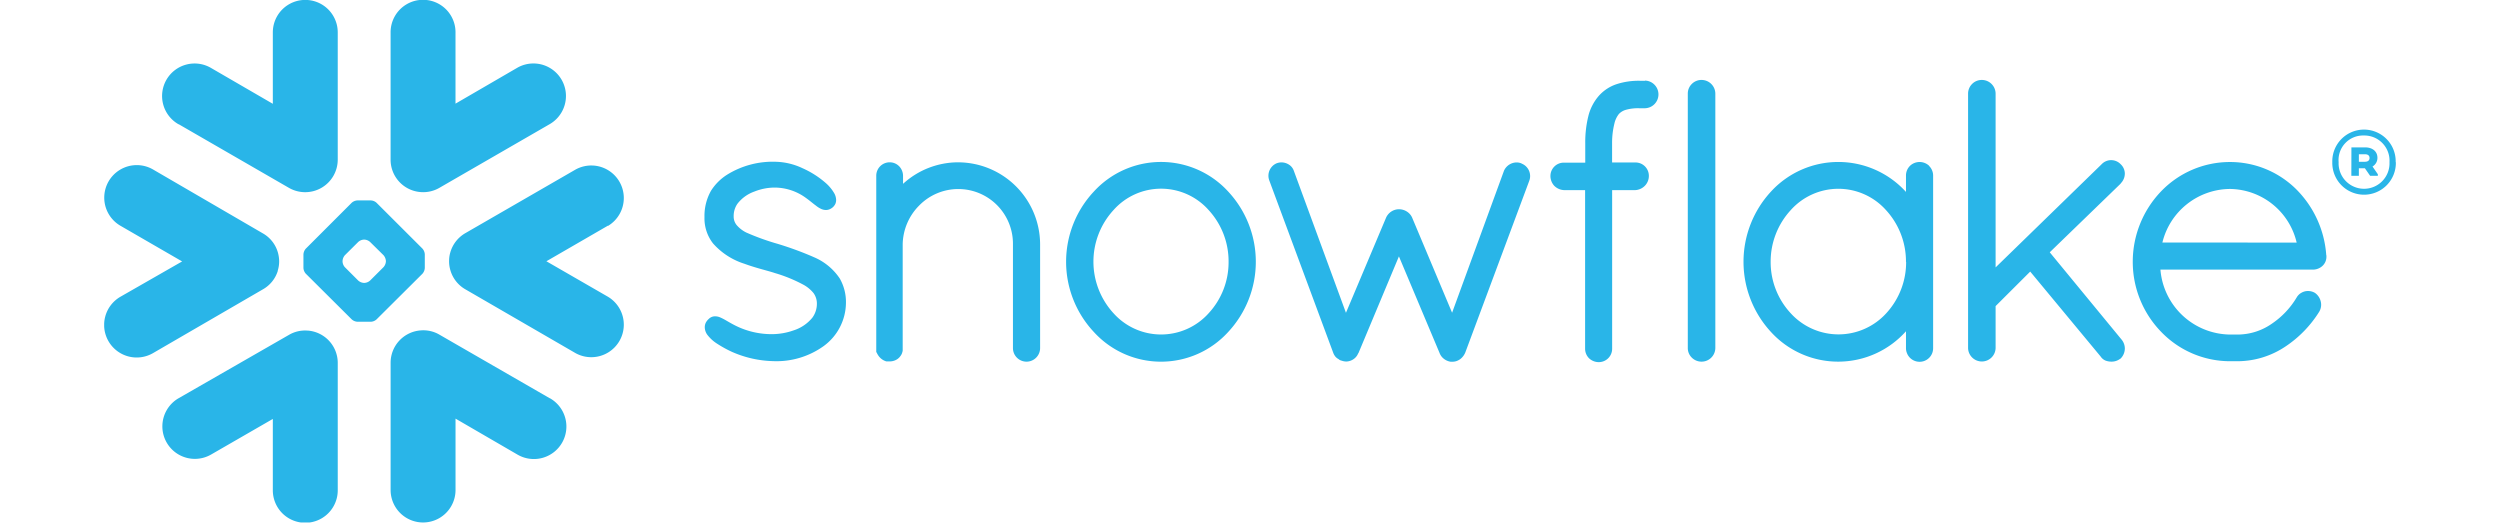 <svg xmlns="http://www.w3.org/2000/svg" width="240" height="50.162" viewBox="0 0 240 50.162"><defs><clipPath id="clip-path"><path id="Path_9694" fill="#fff" d="M0 0h220v50.157H0Z" data-name="Path 9694" transform="translate(292 2203.715)"/></clipPath></defs><g id="partners-logo-snowflake" transform="translate(-282 -2203.715)"><path id="Rectangle_2455" fill="none" d="M0 0h240v50.16H0z" data-name="Rectangle 2455" transform="translate(282 2203.717)"/><g id="logo-snowflake" clip-path="url(#clip-path)"><path id="Path_9693" fill="#29b5e8" fill-rule="evenodd" d="M217.031 14.8h-.58v.722h.58c.267 0 .444-.119.444-.361s-.163-.361-.444-.361Zm-1.294-.66h1.305c.721 0 1.19.39 1.19 1a.95.95 0 0 1-.472.836l.512.743v.148h-.743l-.5-.722h-.58v.722h-.721l.007-2.723Zm3.653 1.414A2.415 2.415 0 0 0 216.934 13a2.355 2.355 0 0 0-2.427 2.56 2.444 2.444 0 1 0 4.883 0Zm.61 0a3.051 3.051 0 1 1-6.1 0 3.043 3.043 0 1 1 6.084 0Zm-171.636 6.1-5.911 3.419 5.911 3.408a3.122 3.122 0 0 1-3.116 5.41l-10.584-6.13a3.094 3.094 0 0 1-1.414-1.778 3.041 3.041 0 0 1-.137-1.014 2.9 2.9 0 0 1 .108-.721 3.126 3.126 0 0 1 1.442-1.868l10.585-6.109a3.122 3.122 0 0 1 3.116 5.41v-.026Zm-5.6 16.564-10.581-6.1a3.062 3.062 0 0 0-1.8-.407 3.113 3.113 0 0 0-2.885 3.1v12.222a3.116 3.116 0 0 0 6.232 0V40.18l5.939 3.448a3.121 3.121 0 1 0 3.113-5.41h-.014Zm-12.209-11.95-4.4 4.378a.862.862 0 0 1-.552.234h-1.291a.9.9 0 0 1-.555-.235l-4.4-4.378a.9.9 0 0 1-.228-.548v-1.3a.906.906 0 0 1 .227-.555l4.4-4.4a.892.892 0 0 1 .555-.231H25.6a.867.867 0 0 1 .552.231l4.4 4.393a.9.9 0 0 1 .228.555v1.294a.9.9 0 0 1-.225.562Zm-3.509-1.219a.952.952 0 0 0-.231-.559l-1.284-1.266a.884.884 0 0 0-.548-.23h-.05a.878.878 0 0 0-.548.23l-1.274 1.266a.906.906 0 0 0-.227.559v.051a.871.871 0 0 0 .227.548l1.273 1.273a.9.9 0 0 0 .548.23h.05a.879.879 0 0 0 .548-.23l1.277-1.273a.913.913 0 0 0 .238-.548v-.047ZM7.15 11.915l10.584 6.109a3.126 3.126 0 0 0 4.688-2.7V3.1a3.116 3.116 0 0 0-6.232 0v6.857l-5.927-3.438a3.121 3.121 0 1 0-3.113 5.41v-.015Zm23.232 6.516a3.091 3.091 0 0 0 1.8-.408l10.582-6.109a3.12 3.12 0 0 0-3.11-5.414l-5.926 3.442V3.09a3.116 3.116 0 1 0-6.232 0v12.233a3.115 3.115 0 0 0 2.885 3.108Zm-10.841 13.3a3.062 3.062 0 0 0-1.8.408L7.15 38.219a3.12 3.12 0 1 0 3.113 5.409l5.927-3.418v6.852a3.116 3.116 0 0 0 6.233 0V34.815a3.113 3.113 0 0 0-2.882-3.087ZM16.656 26a3.047 3.047 0 0 0 .141-1.014 3.248 3.248 0 0 0-.111-.721 3.087 3.087 0 0 0-1.444-1.865L4.687 16.26a3.121 3.121 0 1 0-3.116 5.41l5.911 3.419-5.926 3.393a3.125 3.125 0 0 0 3.131 5.41l10.563-6.131a3.08 3.08 0 0 0 1.421-1.774Zm131.27-18.254h-.516a6.813 6.813 0 0 0-2.164.309 3.936 3.936 0 0 0-1.774 1.154 4.681 4.681 0 0 0-1 1.962 10.483 10.483 0 0 0-.289 2.568v1.868h-2.059a1.28 1.28 0 0 0-1.283 1.251 1.386 1.386 0 0 0 .36.963 1.414 1.414 0 0 0 .923.421h2.045v15.234a1.292 1.292 0 0 0 .389.92 1.361 1.361 0 0 0 .941.361 1.283 1.283 0 0 0 1.266-1.291V18.244h2.215a1.4 1.4 0 0 0 .92-.411 1.343 1.343 0 0 0 .389-.948v-.051a1.28 1.28 0 0 0-1.3-1.244h-2.229v-1.861a7.65 7.65 0 0 1 .224-1.886 2.282 2.282 0 0 1 .429-.908 1.478 1.478 0 0 1 .635-.39 4.27 4.27 0 0 1 1.305-.162h.581a1.328 1.328 0 0 0 0-2.654l-.015.017Zm45.656 9.854a1.329 1.329 0 0 0 .4-.938 1.237 1.237 0 0 0-.4-.906 1.26 1.26 0 0 0-1.824 0l-10.181 9.907V8.972a1.324 1.324 0 0 0-1.341-1.305 1.3 1.3 0 0 0-.916.386 1.321 1.321 0 0 0-.386.92v24.436a1.322 1.322 0 0 0 2.643 0v-4.032l3.322-3.314 6.766 8.161a1.048 1.048 0 0 0 .469.386 1.641 1.641 0 0 0 .555.1 1.368 1.368 0 0 0 .851-.278h.018a1.379 1.379 0 0 0 .426-.984 1.359 1.359 0 0 0-.321-.866l-6.888-8.37 6.816-6.6v-.014Zm-18.392-1.68a1.3 1.3 0 0 1 .389.934v16.555a1.3 1.3 0 0 1-2.506.5 1.294 1.294 0 0 1-.1-.5v-1.616a8.725 8.725 0 0 1-12.95.08 9.93 9.93 0 0 1 0-13.5 8.775 8.775 0 0 1 12.95.043v-1.578a1.305 1.305 0 0 1 .394-.933 1.334 1.334 0 0 1 1.825 0v.017Zm-2.218 9.221a7.281 7.281 0 0 0-1.922-4.984 6.131 6.131 0 0 0-9.135 0 7.294 7.294 0 0 0-1.933 4.983 7.21 7.21 0 0 0 1.941 4.941 6.2 6.2 0 0 0 9.142 0 7.237 7.237 0 0 0 1.922-4.959Zm-104.886-.482a31.475 31.475 0 0 0-3.437-1.259 23.494 23.494 0 0 1-3-1.082 2.919 2.919 0 0 1-.908-.692 1.287 1.287 0 0 1-.31-.862 2.063 2.063 0 0 1 .36-1.208 3.526 3.526 0 0 1 1.623-1.172A5.28 5.28 0 0 1 64.256 18a5.1 5.1 0 0 1 3.131 1.007c.361.256.656.519.938.721a2.272 2.272 0 0 0 .44.288 1.145 1.145 0 0 0 .515.137.926.926 0 0 0 .36-.072 1.121 1.121 0 0 0 .318-.2 1.094 1.094 0 0 0 .235-.318.932.932 0 0 0 .075-.361 1.377 1.377 0 0 0-.18-.653 3.957 3.957 0 0 0-.883-1.045 8.82 8.82 0 0 0-2.164-1.364 6.369 6.369 0 0 0-2.525-.617 8.306 8.306 0 0 0-4.728 1.248 4.967 4.967 0 0 0-1.529 1.529 4.9 4.9 0 0 0-.631 2.456v.137a3.905 3.905 0 0 0 .819 2.463 6.719 6.719 0 0 0 3.019 1.958c1.115.412 2.221.657 2.924.892a14.155 14.155 0 0 1 2.805 1.157 3.312 3.312 0 0 1 .9.761 1.7 1.7 0 0 1 .325.977v.029a2.261 2.261 0 0 1-.437 1.363 3.83 3.83 0 0 1-1.8 1.216 6.271 6.271 0 0 1-1.937.36 7.774 7.774 0 0 1-3.639-.815c-.411-.206-.743-.408-1.045-.58a4.783 4.783 0 0 0-.437-.216 1.237 1.237 0 0 0-.469-.1.851.851 0 0 0-.613.249 1.324 1.324 0 0 0-.286.36 1 1 0 0 0-.1.444 1.271 1.271 0 0 0 .231.7 3.565 3.565 0 0 0 .916.851 11.292 11.292 0 0 0 1.442.8 10.421 10.421 0 0 0 4 .9 7.763 7.763 0 0 0 4.818-1.442 5.185 5.185 0 0 0 2.146-4.151 4.537 4.537 0 0 0-.591-2.337 5.6 5.6 0 0 0-2.532-2.07Zm85.243-16.993a1.306 1.306 0 0 0-.916.386 1.292 1.292 0 0 0-.386.92v24.437a1.282 1.282 0 0 0 .386.916 1.324 1.324 0 0 0 2.258-.916V8.972a1.324 1.324 0 0 0-1.342-1.305Zm60.006 16.849v.13a1.191 1.191 0 0 1-.408.9 1.362 1.362 0 0 1-.9.331H197.4a6.784 6.784 0 0 0 6.625 6.232h.862a5.747 5.747 0 0 0 3.2-1.035 7.94 7.94 0 0 0 2.391-2.524 1.182 1.182 0 0 1 .483-.465 1.232 1.232 0 0 1 .609-.155 1.316 1.316 0 0 1 .664.18 1.411 1.411 0 0 1 .595 1.132 1.312 1.312 0 0 1-.184.674 10.985 10.985 0 0 1-3.246 3.344 8.3 8.3 0 0 1-4.511 1.41h-.876a9.179 9.179 0 0 1-6.56-2.839 9.634 9.634 0 0 1-2.708-6.668 9.771 9.771 0 0 1 2.719-6.8 9.161 9.161 0 0 1 6.611-2.816 9.014 9.014 0 0 1 6.336 2.589 9.906 9.906 0 0 1 2.91 6.358l.018.025Zm-2.856-1.233a6.657 6.657 0 0 0-6.4-5.15 6.734 6.734 0 0 0-6.491 5.142l12.889.007ZM81.985 15.574a7.851 7.851 0 0 0-5.294 2.067v-.761a1.338 1.338 0 0 0-.36-.913 1.264 1.264 0 0 0-.906-.393 1.287 1.287 0 0 0-1.305 1.305V33.8l.054.054a.648.648 0 0 0 .086.176 1.4 1.4 0 0 0 .83.657h.335a1.318 1.318 0 0 0 .555-.127 1.129 1.129 0 0 0 .4-.307.2.2 0 0 1 .036-.047 1.215 1.215 0 0 0 .162-.267 2.037 2.037 0 0 0 .079-.27V23.433a5.406 5.406 0 0 1 1.594-3.722 5.247 5.247 0 0 1 8.991 3.722v9.975a1.3 1.3 0 1 0 2.607 0v-9.975a7.889 7.889 0 0 0-7.866-7.858Zm25.922 2.809a9.892 9.892 0 0 1 0 13.477 8.718 8.718 0 0 1-12.9 0 9.86 9.86 0 0 1 0-13.477 8.739 8.739 0 0 1 12.9 0Zm.036 6.741a7.274 7.274 0 0 0-1.918-4.97 6.105 6.105 0 0 0-9.124 0 7.323 7.323 0 0 0 0 9.914 6.132 6.132 0 0 0 9.124 0 7.212 7.212 0 0 0 1.918-4.944Zm28.13-9.438a1.188 1.188 0 0 0-.469-.1 1.34 1.34 0 0 0-1.223.8L129.4 30.014l-3.838-9.135a1.306 1.306 0 0 0-.519-.587 1.418 1.418 0 0 0-.747-.213 1.368 1.368 0 0 0-1.23.8l-3.855 9.142-5-13.621a1.149 1.149 0 0 0-.476-.606 1.341 1.341 0 0 0-.721-.212 1.273 1.273 0 0 0-.49.1 1.3 1.3 0 0 0-.66 1.669L118 33.891a1.3 1.3 0 0 0 .217.36 1.065 1.065 0 0 0 .285.216.835.835 0 0 0 .1.077.6.6 0 0 0 .184.068 1.348 1.348 0 0 0 .451.086 1.276 1.276 0 0 0 .689-.22 1.2 1.2 0 0 0 .461-.573h.018l3.891-9.3 3.9 9.269a1.27 1.27 0 0 0 .433.577 1.372 1.372 0 0 0 .639.267h.162a1.182 1.182 0 0 0 .436-.079 1.429 1.429 0 0 0 .332-.184 1.533 1.533 0 0 0 .469-.624l6.131-16.456a1.288 1.288 0 0 0-.7-1.669l-.025-.015Z" data-name="Path 9693" transform="translate(292.001 2203.723)"/></g></g></svg>